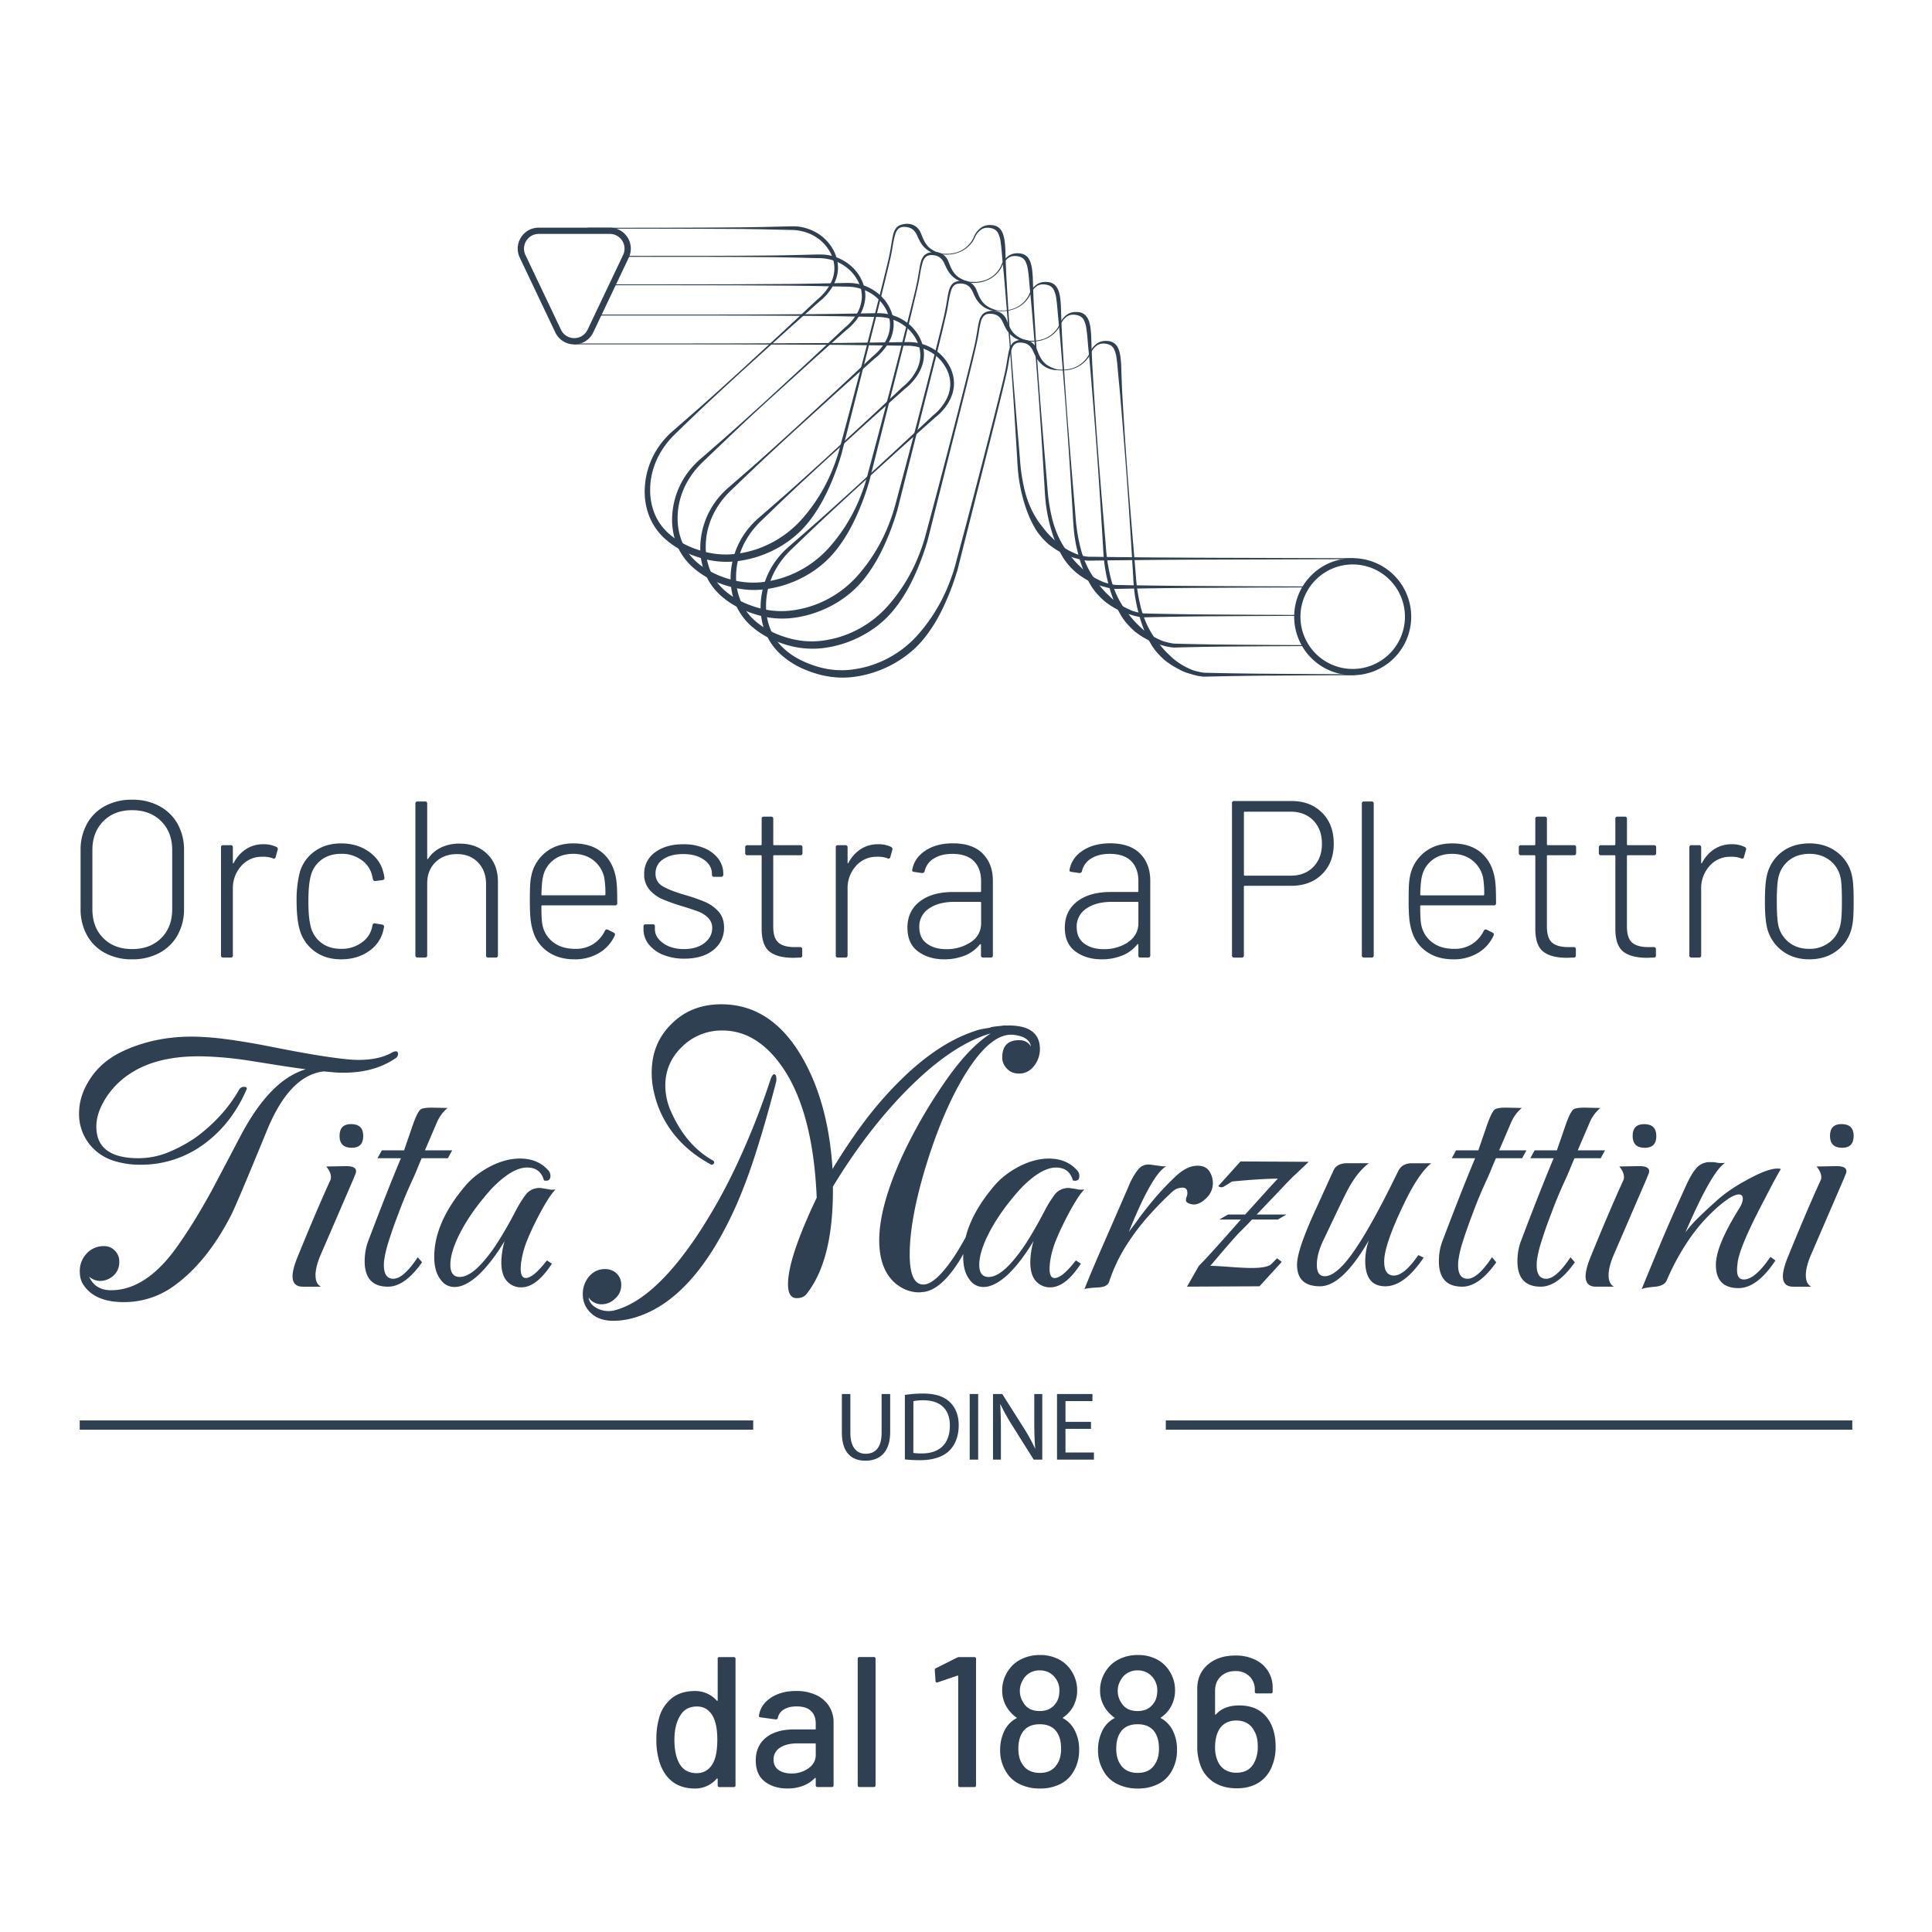 <svg id="fbb5c2a9-40dc-4f11-b9fd-b6ccb54c863a" data-name="Livello 1" xmlns="http://www.w3.org/2000/svg" viewBox="0 0 1562.32 1562.32"><path d="M464.17,277.75l88.63,0,44.32-.06,44.31-.14c14.77-.08,29.55-.09,44.32-.28l44.31-.6c1.87,0,3.64-.08,5.6-.05a38.19,38.19,0,0,1,5.73.55,37.79,37.79,0,0,1,10.92,3.65,35.67,35.67,0,0,1,16,16.22,29.68,29.68,0,0,1,3.07,11.19,25.37,25.37,0,0,1-.24,5.84,27.84,27.84,0,0,1-1.43,5.63,36.75,36.75,0,0,1-5.59,10,43.74,43.74,0,0,1-8.08,8.06l.1-.09c-10.48,9.37-21,18.67-31.44,28.1l-31.24,28.34q-7.79,7.1-15.52,14.26t-15.44,14.37c-5.12,4.81-10.17,9.7-15.26,14.55l-7.61,7.3a76.42,76.42,0,0,0-6.89,7.63,65,65,0,0,0-5.63,8.55,58.46,58.46,0,0,0-4.22,9.3,59.9,59.9,0,0,0-2.59,9.84,61.33,61.33,0,0,0-.84,10.12,50,50,0,0,0,3.89,19.63,44,44,0,0,0,11.77,15.92,57.22,57.22,0,0,0,8.15,5.88,75.06,75.06,0,0,0,9.06,4.53,85.66,85.66,0,0,0,9.63,3.35,70.19,70.19,0,0,0,9.9,2.06,67.18,67.18,0,0,0,20.12-.38,89.08,89.08,0,0,0,9.94-2.21,90.23,90.23,0,0,0,9.59-3.4,86.22,86.22,0,0,0,32.38-24,136.94,136.94,0,0,0,21.8-35.15c1.34-3.21,2.65-6.45,3.79-9.75.6-1.64,1.14-3.29,1.67-4.94s1-3.31,1.44-5l5.46-20.37c3.66-13.57,7.2-27.17,10.77-40.77,7.09-27.2,14.11-54.42,20.84-81.71,1.65-6.84,3.41-13.61,4.47-20.55L815,288a48.4,48.4,0,0,1,1.11-5.24,12.68,12.68,0,0,1,2.48-5,7.66,7.66,0,0,1,2.39-1.79,12.23,12.23,0,0,1,2.76-.91,20.64,20.64,0,0,1,2.81-.39,12.53,12.53,0,0,1,2.92.17,11.8,11.8,0,0,1,5.44,2.54,12.14,12.14,0,0,1,3.42,4.85l1,2.44c.35.82.66,1.6,1,2.36a25,25,0,0,0,2.46,4.28,16.78,16.78,0,0,0,3.44,3.5,24.61,24.61,0,0,0,9.27,4h0c.84,0,1.68.11,2.52.1s1.68,0,2.52,0,1.67-.13,2.5-.25a23.18,23.18,0,0,0,2.46-.47,20.72,20.72,0,0,0,5.13-1.8,21.54,21.54,0,0,0,4.53-3,22.29,22.29,0,0,0,3.69-3.95,19.88,19.88,0,0,0,2.58-4.68v-.06a17.27,17.27,0,0,1,5.32-6.69,11.41,11.41,0,0,1,4-1.92c.36-.08.73-.17,1.11-.24l1.13-.13a18.17,18.17,0,0,1,2.22,0,11,11,0,0,1,4.56,1.07,9.09,9.09,0,0,1,3.62,3.33,15.45,15.45,0,0,1,1.82,4.25,31.19,31.19,0,0,1,.86,4.28,78.6,78.6,0,0,1,.63,8.45l.28,8.32q.29,8.32.75,16.65c1.32,22.17,2.75,44.34,4.45,66.49s3.57,44.29,5.45,66.43l.7,8.31c.23,2.79.39,5.53.7,8.27a146,146,0,0,0,2.71,16.27,84.51,84.51,0,0,0,5,15.6,73.09,73.09,0,0,0,8.11,14h0c1.71,2.1,3.25,4.29,5,6.29.88,1,1.77,2,2.71,3s1.88,1.89,2.86,2.8h0a56.09,56.09,0,0,0,4.2,3.79c1.47,1.18,3,2.29,4.6,3.33a53.56,53.56,0,0,0,4.94,2.84c1.7.86,3.45,1.63,5.22,2.38h0a56,56,0,0,0,7.71,1.9,17.38,17.38,0,0,0,1.85.22l2.06.06,4.12.11,16.48.32q16.47.27,33,.37l33,.22,33,.15v.76l-33,.14-33,.23c-11,0-22,.19-33,.36l-16.5.33-4.13.11-2.06.06a21.41,21.41,0,0,1-2.24-.18,43.2,43.2,0,0,1-8.31-1.9h0a44.71,44.71,0,0,1-5.84-1.9A58.78,58.78,0,0,1,952,540.5c-1.82-1-3.6-2-5.32-3.15s-3.41-2.33-5-3.65h0c-1.09-1-2.18-2-3.2-3s-2-2.12-3-3.25-1.84-2.28-2.7-3.46c-.45-.58-.83-1.2-1.24-1.81s-.73-1.26-1.1-1.89h0c-5.79-10-9.14-21-11.48-31.92a130.48,130.48,0,0,1-2.26-16.66c-.25-2.78-.35-5.6-.52-8.34l-.5-8.32c-1.36-22.17-2.77-44.34-4.37-66.5s-3.41-44.3-5.27-66.44c-.47-5.54-1-11.07-1.55-16.6s-.84-11.13-1.66-16.44a21.08,21.08,0,0,0-2.24-7.27,7.28,7.28,0,0,0-2.29-2.42,9.64,9.64,0,0,0-3.36-1.28,17.09,17.09,0,0,0-1.94-.28l-.95,0c-.31,0-.63,0-1,.05a8.7,8.7,0,0,0-3.63,1.22,14.43,14.43,0,0,0-5.11,6.06l0-.06a20.9,20.9,0,0,1-2.82,4.91,23.67,23.67,0,0,1-3.91,4,22.86,22.86,0,0,1-4.74,3,30,30,0,0,1-5.28,1.83h0c-.84.2-1.68.33-2.53.45s-1.71.18-2.56.23-1.71.07-2.56,0c-.43,0-.86,0-1.29-.06a6.86,6.86,0,0,1-1.27-.14A18.74,18.74,0,0,1,845,296.54a20.76,20.76,0,0,1-7.47-8.2c-.44-.81-.84-1.64-1.2-2.42l-1.1-2.4a12.56,12.56,0,0,0-2.58-3.71,9.19,9.19,0,0,0-3.82-2.26,12.47,12.47,0,0,0-2.3-.44,14.37,14.37,0,0,0-2.45-.05A6.16,6.16,0,0,0,820,278.9a11,11,0,0,0-2.24,4.29,80.32,80.32,0,0,0-2.14,10.21c-.31,1.73-.6,3.47-.94,5.2s-.73,3.47-1.13,5.18c-.79,3.43-1.58,6.86-2.41,10.27-6.6,27.34-13.59,54.57-20.47,81.83l-10.31,40.89-5.13,20.45c-.43,1.69-.83,3.45-1.39,5.14s-1.05,3.4-1.62,5.07c-1.09,3.37-2.3,6.7-3.58,10-5.11,13.2-11.45,26.16-20.35,37.53a88.07,88.07,0,0,1-7.22,8.14A88.39,88.39,0,0,1,713.87,541,89.75,89.75,0,0,1,693,547a71.35,71.35,0,0,1-21.88.2,73.43,73.43,0,0,1-10.7-2.35,93.8,93.8,0,0,1-10.23-3.68,67.1,67.1,0,0,1-18.49-11.67,49.28,49.28,0,0,1-12.74-17.95A54.69,54.69,0,0,1,615.06,490a64.39,64.39,0,0,1,15-40,69.62,69.62,0,0,1,7.55-7.71l7.95-6.93c5.29-4.62,10.61-9.22,15.87-13.88s10.49-9.36,15.7-14.08,10.42-9.43,15.61-14.17l31-28.55c10.34-9.53,20.55-19.19,30.83-28.79h0l.09-.07a42.23,42.23,0,0,0,7.39-7.71,34,34,0,0,0,5-9.36,25.08,25.08,0,0,0,1.18-5.11,22.71,22.71,0,0,0,.12-5.21,27.19,27.19,0,0,0-2.92-10,33.44,33.44,0,0,0-14.64-14.72,37.86,37.86,0,0,0-15.25-4.1c-.87,0-1.78-.05-2.72-.06l-2.77,0-44.31-.6c-14.77-.19-29.55-.2-44.32-.28l-44.31-.15-44.32-.05-88.63,0Z" style="fill:#2e4052"/><path d="M483.86,254.38l77.64,0c25.88,0,51.76-.05,77.64-.23l19.41-.11,19.41-.24,19.41-.35,9.71-.16c1.61,0,3.22-.08,4.93,0a38.46,38.46,0,0,1,5,.51,37.92,37.92,0,0,1,18.16,8.44,34.73,34.73,0,0,1,10.93,16.83,27.23,27.23,0,0,1,.94,10.16,26.62,26.62,0,0,1-.94,5,29.41,29.41,0,0,1-1.76,4.75,38.53,38.53,0,0,1-5.39,8.45,43.06,43.06,0,0,1-7.19,7l.1-.08c-10.48,9.37-21,18.67-31.44,28.1L669.2,370.76q-7.79,7.11-15.52,14.27c-5.17,4.77-10.32,9.54-15.44,14.37S628.07,409.1,623,414l-7.61,7.3a75.33,75.33,0,0,0-6.89,7.63,66.1,66.1,0,0,0-5.64,8.55,58.9,58.9,0,0,0-4.21,9.3,59.9,59.9,0,0,0-2.59,9.84,61.3,61.3,0,0,0-.84,10.11,50.16,50.16,0,0,0,3.88,19.64,44.31,44.31,0,0,0,11.78,15.92,57.22,57.22,0,0,0,8.15,5.88,75.06,75.06,0,0,0,9.06,4.53A85.66,85.66,0,0,0,637.7,516a70.19,70.19,0,0,0,9.9,2.06,67.18,67.18,0,0,0,20.12-.38,93.79,93.79,0,0,0,9.94-2.21,91,91,0,0,0,9.59-3.4,86.22,86.22,0,0,0,32.38-24,136.94,136.94,0,0,0,21.8-35.15c1.34-3.22,2.65-6.45,3.79-9.75.6-1.64,1.14-3.29,1.67-4.94s1-3.31,1.44-5l5.46-20.36c3.66-13.57,7.2-27.18,10.77-40.77,7.09-27.2,14.11-54.43,20.84-81.71,1.65-6.84,3.41-13.61,4.47-20.55l.89-5.21a49.43,49.43,0,0,1,1.11-5.24,12.64,12.64,0,0,1,2.48-5,7.66,7.66,0,0,1,2.39-1.79,12.79,12.79,0,0,1,2.76-.92,20.61,20.61,0,0,1,2.81-.38,12.53,12.53,0,0,1,2.92.17,11.79,11.79,0,0,1,5.44,2.53,12.24,12.24,0,0,1,3.42,4.86l1,2.43c.36.82.67,1.61,1,2.37a25.44,25.44,0,0,0,2.46,4.28,16.78,16.78,0,0,0,3.44,3.5,24.61,24.61,0,0,0,9.27,4h0c.84,0,1.68.11,2.52.1s1.68,0,2.51,0,1.68-.13,2.51-.26a23.14,23.14,0,0,0,2.46-.46h0a21.13,21.13,0,0,0,5.13-1.8,21.54,21.54,0,0,0,4.53-3,22.29,22.29,0,0,0,3.69-3.95,19.88,19.88,0,0,0,2.58-4.68v-.06a17.27,17.27,0,0,1,5.32-6.69,11.35,11.35,0,0,1,4-1.93l1.11-.23,1.13-.13a20.27,20.27,0,0,1,2.21-.05,11.19,11.19,0,0,1,4.57,1.08,9.14,9.14,0,0,1,3.62,3.32,15.3,15.3,0,0,1,1.81,4.26,29.81,29.81,0,0,1,.87,4.28,78.41,78.41,0,0,1,.63,8.45l.28,8.32q.29,8.32.75,16.65c1.32,22.17,2.75,44.34,4.45,66.49s3.57,44.29,5.45,66.43l.69,8.31c.24,2.79.4,5.52.71,8.27a146,146,0,0,0,2.71,16.27,84.51,84.51,0,0,0,5,15.6,72.57,72.57,0,0,0,8.11,14h0c1.71,2.1,3.25,4.29,5,6.29.88,1,1.77,2,2.7,3s1.88,1.89,2.87,2.8h0a52,52,0,0,0,8.8,7.11A53.65,53.65,0,0,0,935,516c1.7.86,3.45,1.63,5.22,2.38h0c.08-.21,0-.05.06-.1l0,0,0,0,.1.05.2.11c.13.06.26.13.4.18a5,5,0,0,0,.84.24c.58.11,1.13.3,1.7.45,1.13.3,2.26.56,3.41.77a19.84,19.84,0,0,0,3.36.4l3.63.11c4.83.16,9.66.22,14.5.34q14.51.27,29,.38l29,.23,29,.15v.76l-29,.14-29,.23q-14.5.09-29,.38c-4.84.12-9.68.18-14.53.34l-3.63.11-.45,0a4.59,4.59,0,0,1-.53,0l-1-.08c-.63-.06-1.26-.14-1.88-.24-1.25-.19-2.48-.43-3.69-.71a16.16,16.16,0,0,1-1.81-.5,7.2,7.2,0,0,0-.9-.28l-.46-.09-.23,0-.12,0h-.09c0-.05,0,.1,0-.12h0a41.89,41.89,0,0,1-5.84-1.9,58.69,58.69,0,0,1-5.59-2.57c-1.82-1-3.6-2-5.32-3.15s-3.42-2.34-5-3.65h0c-1.09-1-2.18-2-3.2-3s-2-2.13-3-3.26-1.84-2.27-2.71-3.45c-.44-.58-.82-1.2-1.23-1.81s-.73-1.27-1.11-1.89h0c-5.78-10-9.13-21-11.47-31.93a128.33,128.33,0,0,1-2.26-16.65c-.25-2.79-.35-5.6-.52-8.35l-.5-8.31c-1.36-22.17-2.77-44.34-4.37-66.5s-3.41-44.3-5.27-66.44c-.47-5.54-1-11.07-1.56-16.6s-.83-11.13-1.65-16.45a21.09,21.09,0,0,0-2.24-7.26,7.28,7.28,0,0,0-2.29-2.42,9.45,9.45,0,0,0-3.36-1.28,15.1,15.1,0,0,0-1.94-.28l-.95,0c-.32,0-.63,0-1,.05a8.7,8.7,0,0,0-3.63,1.22,14.36,14.36,0,0,0-5.11,6.06l0-.06a20.64,20.64,0,0,1-2.82,4.9,23,23,0,0,1-3.91,4,22.49,22.49,0,0,1-4.74,3,29.17,29.17,0,0,1-5.28,1.82c-.84.2-1.69.34-2.53.46s-1.71.18-2.56.23-1.71.07-2.57,0c-.42,0-.85,0-1.28-.06a6.12,6.12,0,0,1-1.27-.15h0a18.65,18.65,0,0,1-10.47-2.72,20.76,20.76,0,0,1-7.47-8.2c-.44-.81-.84-1.64-1.2-2.42l-1.1-2.41a12.75,12.75,0,0,0-2.58-3.71,9.28,9.28,0,0,0-3.82-2.25,11.69,11.69,0,0,0-2.3-.44,15.58,15.58,0,0,0-2.46-.06,6.21,6.21,0,0,0-4.12,1.85,11.1,11.1,0,0,0-2.23,4.29A80,80,0,0,0,791.33,270c-.31,1.73-.6,3.47-1,5.2s-.72,3.47-1.12,5.18c-.79,3.42-1.58,6.85-2.41,10.27-6.61,27.34-13.59,54.57-20.47,81.83L756.07,413.4l-5.13,20.45c-.44,1.69-.83,3.45-1.39,5.14s-1,3.4-1.62,5.07c-1.09,3.37-2.3,6.7-3.58,10-5.11,13.19-11.45,26.16-20.35,37.53a88.07,88.07,0,0,1-7.22,8.14,84.72,84.72,0,0,1-8.28,7.1,90.39,90.39,0,0,1-18.9,10.81,90.12,90.12,0,0,1-20.91,6,71.66,71.66,0,0,1-21.88.2,74.77,74.77,0,0,1-10.7-2.35,91.81,91.81,0,0,1-10.23-3.69,67.3,67.3,0,0,1-18.49-11.66,49.28,49.28,0,0,1-12.74-17.95,54.69,54.69,0,0,1-3.86-21.52,64.39,64.39,0,0,1,15-40,70.43,70.43,0,0,1,7.54-7.71l8-6.93c5.29-4.62,10.61-9.22,15.87-13.88s10.49-9.37,15.7-14.08,10.42-9.43,15.61-14.17l31-28.55c10.34-9.53,20.55-19.19,30.82-28.79h0l.09-.08a40.3,40.3,0,0,0,11.46-14.63,27.13,27.13,0,0,0,1.52-4.36,24,24,0,0,0,.75-4.52,24.7,24.7,0,0,0-1-9c-.23-.73-.44-1.46-.74-2.17a19.79,19.79,0,0,0-.92-2.11,27.86,27.86,0,0,0-2.27-4,34,34,0,0,0-6.12-6.88,36,36,0,0,0-16.59-7.84,37.5,37.5,0,0,0-4.61-.6c-1.52-.1-3.15-.09-4.77-.12l-9.71-.16L678,255.71l-19.41-.25-19.41-.11c-25.88-.18-51.76-.19-77.64-.23l-77.64,0Z" style="fill:#2e4052"/><path d="M495.32,229.93c22.88.1,45.77,0,68.65,0l34.32-.07,34.33-.2c5.72,0,11.44-.08,17.16-.18s11.44-.18,17.16-.31l17.17-.34a41.2,41.2,0,0,1,8.83.58,37.69,37.69,0,0,1,22.65,13.45,34.88,34.88,0,0,1,4.58,7.71,29.92,29.92,0,0,1,2.36,8.7,29.43,29.43,0,0,1-3.73,17.36,40.41,40.41,0,0,1-5.08,7.24,42.73,42.73,0,0,1-6.44,6.08l.1-.09c-10.49,9.37-21,18.67-31.45,28.1L644.7,346.32q-7.79,7.1-15.53,14.26c-5.16,4.77-10.32,9.55-15.43,14.37s-10.18,9.7-15.26,14.55l-7.62,7.3a74.05,74.05,0,0,0-6.88,7.63,66.1,66.1,0,0,0-5.64,8.55,61.19,61.19,0,0,0-6.81,19.14,61.3,61.3,0,0,0-.84,10.11,50,50,0,0,0,3.89,19.64,44.4,44.4,0,0,0,11.77,15.92,57.22,57.22,0,0,0,8.15,5.88,75.06,75.06,0,0,0,9.06,4.53,85.13,85.13,0,0,0,9.64,3.35,69.61,69.61,0,0,0,9.9,2.06,67.12,67.12,0,0,0,20.11-.38,90.85,90.85,0,0,0,9.94-2.21,89.45,89.45,0,0,0,9.59-3.4,86.25,86.25,0,0,0,32.39-24,137.21,137.21,0,0,0,21.8-35.15c1.34-3.21,2.65-6.45,3.79-9.75.59-1.64,1.13-3.29,1.66-4.94s1-3.31,1.45-5l5.46-20.36c3.65-13.57,7.19-27.17,10.76-40.77,7.09-27.2,14.12-54.42,20.85-81.71,1.64-6.84,3.4-13.61,4.47-20.55l.88-5.2a50.92,50.92,0,0,1,1.11-5.24,12.75,12.75,0,0,1,2.48-5,7.66,7.66,0,0,1,2.39-1.79,12.31,12.31,0,0,1,2.77-.91,19,19,0,0,1,2.8-.39,12.53,12.53,0,0,1,2.92.17,11.76,11.76,0,0,1,5.44,2.54,12.26,12.26,0,0,1,3.43,4.85l1,2.43c.35.83.66,1.61,1,2.37a25,25,0,0,0,2.46,4.28,16.78,16.78,0,0,0,3.44,3.5,24.66,24.66,0,0,0,9.28,4h0c.84,0,1.67.11,2.51.1s1.68,0,2.52,0,1.67-.13,2.5-.25a23.36,23.36,0,0,0,2.47-.47h0a22.57,22.57,0,0,0,9.65-4.76,21.92,21.92,0,0,0,3.69-3.95,19.88,19.88,0,0,0,2.58-4.68v0l0,0a17.15,17.15,0,0,1,5.31-6.69,11.61,11.61,0,0,1,4-1.93l1.11-.23,1.13-.13a18.21,18.21,0,0,1,2.22,0,11,11,0,0,1,4.57,1.07,9.13,9.13,0,0,1,3.61,3.33,15.16,15.16,0,0,1,1.82,4.25,31.24,31.24,0,0,1,.87,4.28,84.1,84.1,0,0,1,.63,8.45l.27,8.32q.29,8.33.76,16.65c1.31,22.17,2.74,44.34,4.44,66.49s3.58,44.29,5.46,66.43l.69,8.31c.24,2.79.4,5.53.7,8.27A148.4,148.4,0,0,0,873,439.91a85.27,85.27,0,0,0,5,15.6,73.62,73.62,0,0,0,8.11,14h0c1.71,2.1,3.25,4.29,5,6.29.88,1,1.77,2,2.71,3s1.88,1.89,2.86,2.8h0a52,52,0,0,0,8.8,7.11,52.86,52.86,0,0,0,4.95,2.85c1.7.86,3.44,1.63,5.21,2.38h0a57.17,57.17,0,0,0,7.87,1.93,17,17,0,0,0,1.91.2l2.1.05,4.2.11,16.82.32q16.82.27,33.64.37l33.65.22,33.65.15V498l-33.66.14-33.66.22q-16.83.09-33.66.37l-16.84.32-4.21.11-2.1.06a16.47,16.47,0,0,1-2.28-.15,43.38,43.38,0,0,1-8.49-1.92h0a44.09,44.09,0,0,1-5.83-1.9,61.54,61.54,0,0,1-5.6-2.58q-2.73-1.44-5.32-3.15c-1.71-1.15-3.41-2.34-5-3.65h0c-1.1-1-2.19-2-3.2-3s-2-2.12-3-3.25-1.84-2.28-2.7-3.46c-.44-.58-.83-1.2-1.24-1.81s-.72-1.27-1.1-1.89h0c-5.79-10-9.13-21-11.47-31.92A128.74,128.74,0,0,1,868,423.86c-.25-2.78-.35-5.6-.52-8.34l-.5-8.32c-1.36-22.17-2.77-44.34-4.36-66.5s-3.42-44.3-5.27-66.44q-.72-8.31-1.56-16.6c-.58-5.54-.84-11.13-1.66-16.45a20.88,20.88,0,0,0-2.24-7.26,7.35,7.35,0,0,0-2.28-2.42,9.58,9.58,0,0,0-3.37-1.28,16.91,16.91,0,0,0-1.93-.28l-.95,0c-.32,0-.64,0-1,0a8.79,8.79,0,0,0-3.64,1.22,14.43,14.43,0,0,0-5.11,6.06l0-.06a20.64,20.64,0,0,1-2.82,4.9,23,23,0,0,1-8.65,7,29.17,29.17,0,0,1-5.28,1.82h0c-.83.2-1.68.34-2.53.46s-1.7.18-2.56.23-1.71.07-2.56,0c-.43,0-.86,0-1.28-.06a6.13,6.13,0,0,1-1.28-.15h0a18.61,18.61,0,0,1-10.46-2.72,20.79,20.79,0,0,1-7.48-8.2c-.44-.81-.84-1.64-1.2-2.42l-1.1-2.41A12.8,12.8,0,0,0,783.9,232a9.25,9.25,0,0,0-3.83-2.25,12.31,12.31,0,0,0-2.3-.44,14.35,14.35,0,0,0-2.45,0,6.16,6.16,0,0,0-4.12,1.84,11,11,0,0,0-2.24,4.29,82.09,82.09,0,0,0-2.14,10.21c-.3,1.73-.59,3.47-.94,5.2s-.72,3.47-1.13,5.18c-.79,3.43-1.58,6.86-2.41,10.27-6.6,27.34-13.59,54.57-20.46,81.83L731.57,389l-5.14,20.45c-.43,1.69-.83,3.45-1.39,5.14s-1,3.4-1.62,5.07c-1.09,3.37-2.3,6.7-3.58,10-5.11,13.2-11.45,26.16-20.35,37.53a88.07,88.07,0,0,1-7.22,8.14,83.56,83.56,0,0,1-8.28,7.1,85.67,85.67,0,0,1-9.12,6,87,87,0,0,1-9.78,4.83,89.85,89.85,0,0,1-20.9,6,71.41,71.41,0,0,1-21.89.2A74.77,74.77,0,0,1,611.6,497a93.8,93.8,0,0,1-10.23-3.68,67.24,67.24,0,0,1-18.49-11.67,49.4,49.4,0,0,1-12.74-17.95,54.5,54.5,0,0,1-3.85-21.52,64.38,64.38,0,0,1,15-40,69.62,69.62,0,0,1,7.55-7.71l8-6.93c5.3-4.62,10.62-9.22,15.87-13.88s10.49-9.37,15.7-14.08,10.43-9.43,15.61-14.17l31-28.55c10.33-9.53,20.54-19.19,30.82-28.79h0l.09-.08a41.41,41.41,0,0,0,10.52-12.68,26.53,26.53,0,0,0,3.08-15.73A30.14,30.14,0,0,0,713,244.93a33.91,33.91,0,0,0-12.85-9.88,38.45,38.45,0,0,0-16-3.27l-17.17-.34c-5.72-.13-11.44-.25-17.16-.31s-11.44-.16-17.16-.18l-34.33-.21L564,230.67c-22.88,0-45.77-.07-68.65,0Z" style="fill:#2e4052"/><path d="M506.78,206.89q15,.06,30.05,0l30,0,30-.09,30-.24,15-.29,15-.37,3.75-.09,1.88,0c.65,0,1.3,0,2,0a36.87,36.87,0,0,1,7.74,1,37.58,37.58,0,0,1,14.06,6.69,34.94,34.94,0,0,1,10.05,12,33.6,33.6,0,0,1,2.73,7.39,27.12,27.12,0,0,1,.69,7.88,31.34,31.34,0,0,1-5,14.76,43.3,43.3,0,0,1-4.7,6.15,41.41,41.41,0,0,1-5.71,5.25l.1-.08c-10.48,9.36-21,18.66-31.44,28.1l-31.24,28.33c-5.19,4.74-10.37,9.48-15.52,14.27S596.08,347.08,591,351.9s-10.17,9.7-15.26,14.56l-7.61,7.29a75.43,75.43,0,0,0-6.89,7.64,64.25,64.25,0,0,0-5.63,8.54,58.46,58.46,0,0,0-4.22,9.3,60.16,60.16,0,0,0-2.59,9.84,61.33,61.33,0,0,0-.84,10.12,49.94,49.94,0,0,0,3.89,19.63,44,44,0,0,0,11.77,15.92,57.22,57.22,0,0,0,8.15,5.88,76.62,76.62,0,0,0,9.06,4.54,87.65,87.65,0,0,0,9.63,3.34,68.81,68.81,0,0,0,9.9,2.06,67.18,67.18,0,0,0,20.12-.38,89.08,89.08,0,0,0,9.94-2.21,90.23,90.23,0,0,0,9.59-3.4,86.3,86.3,0,0,0,32.38-24,137.16,137.16,0,0,0,21.8-35.16c1.34-3.21,2.65-6.45,3.79-9.74.6-1.65,1.14-3.3,1.67-4.95s1-3.3,1.44-5l5.46-20.37c3.66-13.57,7.2-27.17,10.77-40.77,7.09-27.2,14.11-54.42,20.84-81.71,1.65-6.84,3.41-13.61,4.47-20.54l.89-5.21a49.43,49.43,0,0,1,1.11-5.24,12.68,12.68,0,0,1,2.48-5.05,7.66,7.66,0,0,1,2.39-1.79,12.23,12.23,0,0,1,2.76-.91,20.64,20.64,0,0,1,2.81-.39,13.72,13.72,0,0,1,2.92.17,11.8,11.8,0,0,1,5.44,2.54,12.14,12.14,0,0,1,3.42,4.85l1,2.44c.35.82.66,1.6,1,2.36a25.53,25.53,0,0,0,2.46,4.29,17,17,0,0,0,3.44,3.49,24.61,24.61,0,0,0,9.27,4h0c.84,0,1.68.12,2.52.11s1.68,0,2.52,0,1.67-.13,2.5-.25,1.65-.26,2.46-.46h0a21.56,21.56,0,0,0,5.13-1.8,22.43,22.43,0,0,0,8.22-6.92,19.69,19.69,0,0,0,2.58-4.68v-.06a17.27,17.27,0,0,1,5.32-6.69,11.41,11.41,0,0,1,4-1.92c.36-.08.74-.17,1.11-.23l1.13-.14a20.42,20.42,0,0,1,2.22,0,11,11,0,0,1,4.56,1.08,9,9,0,0,1,3.62,3.32,15.58,15.58,0,0,1,1.82,4.25,31.33,31.33,0,0,1,.86,4.29,78.22,78.22,0,0,1,.63,8.45l.28,8.32q.29,8.31.75,16.64c1.32,22.18,2.75,44.35,4.45,66.5s3.57,44.28,5.45,66.42l.7,8.31c.23,2.79.39,5.53.7,8.27a145.28,145.28,0,0,0,2.71,16.27,84.51,84.51,0,0,0,5,15.6,72.79,72.79,0,0,0,8.11,14h0c1.71,2.1,3.25,4.29,5,6.3.88,1,1.77,2,2.71,2.95s1.88,1.89,2.86,2.8h0a54,54,0,0,0,4.2,3.79,56.06,56.06,0,0,0,4.6,3.33,53.56,53.56,0,0,0,4.94,2.84c1.7.86,3.45,1.63,5.22,2.38h0c.08-.21,0-.05.07-.09l0,0,.07,0,.14.07.28.14a4.07,4.07,0,0,0,.58.22c.4.12.81.18,1.21.29.79.23,1.59.45,2.39.63s1.61.36,2.41.5,1.67.26,2.33.3l10.24.22,20.49.3c13.66.16,27.32.3,41,.35l41,.22,41,.14V475l-41,.14-41,.22c-13.66.05-27.33.19-41,.35l-20.51.3-10.25.22a25.11,25.11,0,0,1-2.77-.26c-.88-.12-1.75-.28-2.62-.45s-1.73-.38-2.58-.59c-.43-.12-.84-.29-1.26-.41-.21-.07-.43-.11-.65-.16l-.33-.06-.16,0h-.13c0-.05-.06.1,0-.11h0a44.71,44.71,0,0,1-5.84-1.9,58.78,58.78,0,0,1-5.59-2.58,59.46,59.46,0,0,1-5.32-3.15,61.11,61.11,0,0,1-5-3.65h0c-1.09-1-2.18-2-3.2-3s-2-2.13-3-3.26-1.84-2.28-2.7-3.46c-.45-.58-.83-1.2-1.24-1.8s-.73-1.27-1.1-1.89h0c-5.79-10-9.14-21-11.48-31.93a130.48,130.48,0,0,1-2.26-16.66c-.25-2.78-.35-5.6-.52-8.34l-.5-8.31c-1.36-22.18-2.77-44.35-4.37-66.51s-3.41-44.3-5.27-66.44c-.47-5.53-1-11.06-1.55-16.6s-.84-11.13-1.66-16.44a21.15,21.15,0,0,0-2.24-7.27,7.28,7.28,0,0,0-2.29-2.42,9.64,9.64,0,0,0-3.36-1.28,17.09,17.09,0,0,0-1.94-.28l-1,0c-.31,0-.63,0-.95.05a8.84,8.84,0,0,0-3.63,1.22,14.49,14.49,0,0,0-5.11,6.06l0-.06a20.9,20.9,0,0,1-2.82,4.91,23.67,23.67,0,0,1-3.91,4,22.86,22.86,0,0,1-4.74,3,30,30,0,0,1-5.28,1.83h0a24.38,24.38,0,0,1-2.53.45c-.85.12-1.71.18-2.56.24s-1.71.06-2.57,0c-.42,0-.85,0-1.28-.06a6.1,6.1,0,0,1-1.27-.14h0a18.81,18.81,0,0,1-10.47-2.72,20.86,20.86,0,0,1-7.47-8.21c-.44-.81-.84-1.63-1.2-2.42l-1.1-2.4a12.56,12.56,0,0,0-2.58-3.71,9.19,9.19,0,0,0-3.82-2.26,12.47,12.47,0,0,0-2.3-.44,14.37,14.37,0,0,0-2.45-.05,6.17,6.17,0,0,0-4.12,1.85,10.94,10.94,0,0,0-2.24,4.28,80.68,80.68,0,0,0-2.14,10.21c-.31,1.74-.6,3.47-.94,5.2s-.73,3.47-1.13,5.18c-.79,3.43-1.58,6.86-2.41,10.27C733,270.52,726,297.75,719.1,325L708.79,365.9l-5.13,20.46c-.43,1.68-.83,3.45-1.39,5.13s-1,3.4-1.62,5.07c-1.09,3.37-2.3,6.7-3.58,10-5.11,13.2-11.45,26.16-20.35,37.53a88.07,88.07,0,0,1-7.22,8.14,83.72,83.72,0,0,1-17.41,13.08,84.41,84.41,0,0,1-9.77,4.83,94.14,94.14,0,0,1-10.27,3.63,97.16,97.16,0,0,1-10.64,2.36,71,71,0,0,1-21.88.2,73.43,73.43,0,0,1-10.7-2.35,89.78,89.78,0,0,1-10.23-3.68,67.1,67.1,0,0,1-18.49-11.67,49.2,49.2,0,0,1-12.74-17.95,54.66,54.66,0,0,1-3.86-21.52,64.41,64.41,0,0,1,15-40,70.5,70.5,0,0,1,7.55-7.71l8-6.92c5.29-4.63,10.61-9.23,15.87-13.89s10.49-9.36,15.7-14.08,10.42-9.43,15.61-14.17l31-28.55c10.34-9.53,20.55-19.19,30.83-28.78h0l.09-.08a42.06,42.06,0,0,0,9.52-10.88,28.6,28.6,0,0,0,4.25-13.5,27.12,27.12,0,0,0-3.3-13.64,33.38,33.38,0,0,0-9.19-10.82,36.26,36.26,0,0,0-12.84-6.2,38.62,38.62,0,0,0-7.1-1.13c-.6-.05-1.2-.05-1.81-.07l-1.88,0-3.75-.09-15-.37L627,208l-30-.24-30-.09-30,0q-15,0-30.05,0Z" style="fill:#2e4052"/><path d="M1093.86,456.45a42.25,42.25,0,1,1-42.25,42.25,42.3,42.3,0,0,1,42.25-42.25m0-5.06h0a47.32,47.32,0,0,0-47.32,47.31h0A47.32,47.32,0,0,0,1093.86,546h0a47.32,47.32,0,0,0,47.32-47.32h0a47.32,47.32,0,0,0-47.32-47.31Z" style="fill:#2e4052"/><path d="M477.41,267.77l28.76-60.51a14.44,14.44,0,0,0-13-20.64H435.6a14.44,14.44,0,0,0-13,20.64l28.76,60.51A14.44,14.44,0,0,0,477.41,267.77Z" style="fill:none;stroke:#2e4052;stroke-miterlimit:10;stroke-width:5.068px"/><path d="M475.32,184.14c20.8.1,41.61,0,62.41,0l31.21-.08,31.21-.23,15.6-.24,15.6-.37,7.8-.18c1.28,0,2.65,0,4,0a39.23,39.23,0,0,1,4,.42,37.89,37.89,0,0,1,15,5.88,35.3,35.3,0,0,1,11.14,11.76,30.45,30.45,0,0,1,4.35,15.65,29.11,29.11,0,0,1-1.3,8.09,34.49,34.49,0,0,1-3.38,7.38,44.14,44.14,0,0,1-10.72,11.91l.1-.08c-10.48,9.36-21,18.66-31.45,28.1l-31.23,28.33q-7.79,7.11-15.52,14.27t-15.44,14.36c-5.12,4.82-10.18,9.7-15.26,14.56L545.92,351a76.52,76.52,0,0,0-6.89,7.64,65.43,65.43,0,0,0-5.64,8.55,57.9,57.9,0,0,0-4.21,9.29,60.2,60.2,0,0,0-2.6,9.84,61.33,61.33,0,0,0-.84,10.12,50.12,50.12,0,0,0,3.89,19.63A44.23,44.23,0,0,0,541.4,432a57.09,57.09,0,0,0,8.16,5.88,75.87,75.87,0,0,0,9.06,4.54,86.93,86.93,0,0,0,9.63,3.34,67.82,67.82,0,0,0,30,1.69,84.2,84.2,0,0,0,19.53-5.62,86.3,86.3,0,0,0,32.38-24A137.44,137.44,0,0,0,672,382.63c1.34-3.21,2.65-6.44,3.79-9.74.59-1.65,1.13-3.29,1.66-4.95s1-3.3,1.45-5l5.46-20.37c3.66-13.57,7.2-27.17,10.77-40.76,7.09-27.21,14.11-54.43,20.84-81.71,1.65-6.85,3.41-13.62,4.47-20.55l.88-5.21c.31-1.74.62-3.49,1.11-5.24a12.67,12.67,0,0,1,2.49-5,7.61,7.61,0,0,1,2.38-1.8,13,13,0,0,1,2.77-.91,20.68,20.68,0,0,1,2.8-.38,12.58,12.58,0,0,1,2.93.17,11.65,11.65,0,0,1,5.43,2.53,12.29,12.29,0,0,1,3.43,4.86l1,2.43c.36.82.67,1.6,1,2.36a24.49,24.49,0,0,0,2.46,4.29,16.69,16.69,0,0,0,3.43,3.49,24.66,24.66,0,0,0,9.28,4c.84,0,1.67.12,2.52.11s1.67,0,2.51,0,1.67-.12,2.5-.25,1.66-.26,2.47-.46a21.49,21.49,0,0,0,5.12-1.8,22,22,0,0,0,4.54-3,22.58,22.58,0,0,0,3.68-4,20,20,0,0,0,2.59-4.69V191a17.32,17.32,0,0,1,5.31-6.69,11.5,11.5,0,0,1,4-1.92c.37-.08.74-.17,1.12-.23l1.12-.14a20.47,20.47,0,0,1,2.22,0,11,11,0,0,1,4.57,1.08,9.13,9.13,0,0,1,3.62,3.32,15.25,15.25,0,0,1,1.81,4.25,30.22,30.22,0,0,1,.87,4.29,78.22,78.22,0,0,1,.63,8.45l.28,8.32c.18,5.55.44,11.1.75,16.64,1.31,22.18,2.74,44.35,4.44,66.5s3.58,44.28,5.46,66.42l.69,8.31c.24,2.79.4,5.53.71,8.27a145.26,145.26,0,0,0,2.7,16.27,85,85,0,0,0,5,15.6,72.27,72.27,0,0,0,8.11,14h0c1.7,2.1,3.25,4.29,5,6.3.88,1,1.77,2,2.71,2.95s1.88,1.9,2.86,2.8h0c1.35,1.32,2.73,2.61,4.2,3.79a54,54,0,0,0,4.61,3.33,56.05,56.05,0,0,0,4.94,2.85c1.7.86,3.45,1.63,5.21,2.37h0c.08-.2.05,0,.08-.08l0,0,.1.05.19.09.39.18a6,6,0,0,0,.82.25c.56.1,1.1.28,1.64.42,1.1.3,2.2.56,3.3.77a22.81,22.81,0,0,0,3.25.42l3.51,0,14.07.2,28.12.3q28.14.21,56.27.32l112.54.35v.76l-112.56.36q-28.14.06-56.28.32l-28.15.29-14.08.2-3.51.06a24.58,24.58,0,0,1-3.74-.36c-1.21-.19-2.4-.42-3.58-.7a15.18,15.18,0,0,1-1.75-.5,6.25,6.25,0,0,0-.87-.26l-.45-.08-.22,0-.12,0h0c0-.05-.08.1,0-.11h0a44.57,44.57,0,0,1-5.83-1.9,55.36,55.36,0,0,1-5.59-2.58,58.08,58.08,0,0,1-5.32-3.15,59.45,59.45,0,0,1-5-3.65h0c-1.09-1-2.18-2-3.2-3s-2-2.13-2.95-3.26-1.84-2.28-2.71-3.45c-.44-.59-.82-1.21-1.23-1.81s-.73-1.27-1.11-1.89h0c-5.78-10-9.13-21-11.47-31.93A128.48,128.48,0,0,1,823,378.06c-.25-2.78-.35-5.6-.52-8.34l-.51-8.31c-1.36-22.18-2.76-44.35-4.36-66.51s-3.42-44.3-5.27-66.44c-.47-5.53-1-11.06-1.56-16.6s-.83-11.13-1.66-16.44a20.81,20.81,0,0,0-2.23-7.26,7.31,7.31,0,0,0-2.29-2.43,9.72,9.72,0,0,0-3.36-1.28c-.63-.13-1.28-.21-1.94-.28l-1,0c-.32,0-.63,0-.95.05a9.08,9.08,0,0,0-3.64,1.22,14.47,14.47,0,0,0-5.1,6.06l0-.06a20.53,20.53,0,0,1-2.81,4.91,23.31,23.31,0,0,1-3.91,4,22.86,22.86,0,0,1-4.74,3,29.3,29.3,0,0,1-5.29,1.83h0a23.91,23.91,0,0,1-2.53.45c-.85.12-1.7.18-2.55.24s-1.71.06-2.57,0c-.43,0-.85,0-1.28,0a6.68,6.68,0,0,1-1.27-.15,18.79,18.79,0,0,1-10.47-2.72,20.79,20.79,0,0,1-7.47-8.21c-.44-.81-.84-1.63-1.21-2.42l-1.09-2.4a12.75,12.75,0,0,0-2.58-3.71,9.16,9.16,0,0,0-3.83-2.26,12.16,12.16,0,0,0-2.3-.44,14.35,14.35,0,0,0-2.45-.05,6.21,6.21,0,0,0-4.12,1.85,11.06,11.06,0,0,0-2.23,4.28,82.26,82.26,0,0,0-2.15,10.22c-.3,1.73-.59,3.46-.94,5.19s-.72,3.47-1.12,5.18c-.79,3.43-1.58,6.86-2.42,10.27-6.6,27.34-13.58,54.57-20.46,81.83l-10.31,40.9-5.14,20.45c-.43,1.69-.83,3.45-1.39,5.13s-1,3.4-1.61,5.08q-1.65,5-3.58,10c-5.12,13.2-11.46,26.17-20.36,37.53a86.52,86.52,0,0,1-7.21,8.14A83.78,83.78,0,0,1,639,436.6a89.35,89.35,0,0,1-18.89,10.8A93.57,93.57,0,0,1,609.87,451a96.47,96.47,0,0,1-10.63,2.36,71,71,0,0,1-21.88.2,73.14,73.14,0,0,1-10.7-2.35,89.1,89.1,0,0,1-10.23-3.68,67.15,67.15,0,0,1-18.5-11.67,49.18,49.18,0,0,1-12.73-17.95,54.63,54.63,0,0,1-3.86-21.52,64.38,64.38,0,0,1,15-40,71.31,71.31,0,0,1,7.54-7.71l7.95-6.92c5.3-4.63,10.62-9.22,15.88-13.89s10.48-9.36,15.7-14.08,10.42-9.43,15.61-14.17l31-28.55c10.34-9.53,20.55-19.19,30.82-28.78h0l.09-.07a41.75,41.75,0,0,0,9.8-11.37,31.63,31.63,0,0,0,3-6.84,25.69,25.69,0,0,0,1-7.27,27.89,27.89,0,0,0-4.13-14,33.51,33.51,0,0,0-10.17-10.66,37,37,0,0,0-13.76-5.5c-1.23-.22-2.46-.39-3.71-.5s-2.47-.11-3.8-.14l-7.8-.17-15.6-.38-15.6-.24L568.94,185l-31.21-.08c-20.8,0-41.61-.08-62.41,0Z" style="fill:#2e4052"/><g id="b68df01e-aebb-4543-b847-6bd627d56f7b" data-name="LOGO"><path d="M84.9,770.63A35.85,35.85,0,0,1,70.3,756.2a43.33,43.33,0,0,1-5.14-21.36V687.6a43.33,43.33,0,0,1,5.14-21.36,35.83,35.83,0,0,1,14.6-14.42,45.15,45.15,0,0,1,21.91-5.14,45.66,45.66,0,0,1,22,5.14,36.36,36.36,0,0,1,14.79,14.42,42.84,42.84,0,0,1,5.22,21.36v47.24a42.84,42.84,0,0,1-5.22,21.36,36.38,36.38,0,0,1-14.79,14.43,45.77,45.77,0,0,1-22,5.13,45.26,45.26,0,0,1-21.91-5.13m45.43-12q8.92-8.83,8.93-23.44V687.42q0-14.42-8.93-23.34t-23.52-8.93q-14.43,0-23.26,8.93t-8.84,23.34V735.2q0,14.61,8.84,23.44t23.26,8.83q14.6,0,23.52-8.83" style="fill:#2e4052"/><path d="M223.45,684.9a1.8,1.8,0,0,1,1.08,2.34L222.91,693a1.52,1.52,0,0,1-2.34,1.08,22.63,22.63,0,0,0-9-1.26,21.83,21.83,0,0,0-16.68,7.66,26.77,26.77,0,0,0-6.58,18.3v53.73a1.59,1.59,0,0,1-1.8,1.8h-6a1.59,1.59,0,0,1-1.8-1.8V685.26a1.59,1.59,0,0,1,1.8-1.8h6a1.59,1.59,0,0,1,1.8,1.8v12.26c0,.36.1.57.27.63s.33-.09.46-.45a29.61,29.61,0,0,1,9.82-11,25.22,25.22,0,0,1,14.15-4,23.2,23.2,0,0,1,10.46,2.16" style="fill:#2e4052"/><path d="M254.19,769.09a32.2,32.2,0,0,1-12-17.84q-2.34-8.65-2.34-22.54a90.68,90.68,0,0,1,2.34-22.36,31.13,31.13,0,0,1,11.9-17.66q9-6.68,21.81-6.67T298,688.51q9.28,6.48,11.81,16.22a38.26,38.26,0,0,1,1.08,5v.36q0,1.26-1.62,1.62l-5.77.72h-.36c-.84,0-1.39-.54-1.62-1.62l-.55-2.52a21.12,21.12,0,0,0-8.47-12.71,26.84,26.84,0,0,0-16.59-5.14q-9.92,0-16.49,5.23A23.13,23.13,0,0,0,251,709.6q-1.62,6.85-1.62,19.29,0,12.61,1.62,19.11a23.22,23.22,0,0,0,8.39,14.06q6.57,5.24,16.49,5.23a27.23,27.23,0,0,0,16.68-5.14A20.29,20.29,0,0,0,301,749.26l.18-.9c.24-1.32,1-1.86,2.17-1.62l5.59.9q1.8.36,1.62,2l-.72,3.25A27.85,27.85,0,0,1,298,769.36q-9.28,6.4-22.09,6.4t-21.72-6.67" style="fill:#2e4052"/><path d="M394.09,690.67q8.57,8.48,8.56,22.35v59.5a1.59,1.59,0,0,1-1.8,1.8h-6a1.59,1.59,0,0,1-1.8-1.8V714.83q0-10.64-6.49-17.4t-16.95-6.76q-10.82,0-17.49,6.58t-6.67,17.22v58a1.59,1.59,0,0,1-1.8,1.8h-5.95a1.59,1.59,0,0,1-1.8-1.8V649.92a1.59,1.59,0,0,1,1.8-1.8h5.95a1.59,1.59,0,0,1,1.8,1.8v44.17c0,.37.09.58.27.64s.33,0,.45-.27a26.06,26.06,0,0,1,10.46-9.11,33.86,33.86,0,0,1,15-3.15q13.89,0,22.45,8.47" style="fill:#2e4052"/><path d="M479.73,763.41a26.48,26.48,0,0,0,9.46-10.72q.9-1.62,2.34-.9l4.69,2.34q1.62.9.9,2.34a31.15,31.15,0,0,1-12.53,14.07,37.86,37.86,0,0,1-20.1,5.22q-12.62,0-21.45-6.13A30.62,30.62,0,0,1,431,752.87a47.94,47.94,0,0,1-2-10.1q-.54-5.58-.54-14.06,0-8.84.27-13.34a48.63,48.63,0,0,1,1.18-8.3,32.23,32.23,0,0,1,11.8-18.2q8.93-6.86,21.91-6.85,14.78,0,23.62,7.66t11,21.18a69.92,69.92,0,0,1,.72,8c.11,3.07.18,6.89.18,11.45a1.6,1.6,0,0,1-1.81,1.81H438.53a.64.64,0,0,0-.72.72q0,11.53.9,15.32a23,23,0,0,0,8.92,14q6.94,5.15,17.58,5.14a26.28,26.28,0,0,0,14.52-3.88M437.81,723.3a.64.64,0,0,0,.72.72h50.3a.64.64,0,0,0,.72-.72,74.73,74.73,0,0,0-.9-13.52,24.23,24.23,0,0,0-8.65-14q-6.67-5.32-16.41-5.32t-16.23,5.14a22.85,22.85,0,0,0-8.29,13.61q-.9,3.42-1.26,14.06" style="fill:#2e4052"/><path d="M536.16,772.07a27.82,27.82,0,0,1-11.63-8.57,19.06,19.06,0,0,1-4.15-11.89v-2.35a1.59,1.59,0,0,1,1.8-1.8h5.59a1.6,1.6,0,0,1,1.81,1.8v2q0,6.66,6.67,11.44t16.94,4.78q10.09,0,16.41-4.87t6.31-12.08a11.2,11.2,0,0,0-3.25-8.29,22,22,0,0,0-7.66-5q-4.41-1.71-13.25-4.41a149.59,149.59,0,0,1-16.22-5.77,28.64,28.64,0,0,1-10.37-7.67,18.56,18.56,0,0,1-4.24-12.52,20.89,20.89,0,0,1,8.75-17.58q8.73-6.59,23-6.58a42.26,42.26,0,0,1,16.86,3.15,27.44,27.44,0,0,1,11.36,8.57,19.91,19.91,0,0,1,4,12.26v.54a1.59,1.59,0,0,1-1.8,1.8h-5.59a1.59,1.59,0,0,1-1.8-1.8v-.54q0-6.86-6.4-11.45t-16.86-4.6q-10.1,0-16.22,4.24a13.22,13.22,0,0,0-6.13,11.44,11.22,11.22,0,0,0,5.68,10.28q5.67,3.43,17.75,7a149.52,149.52,0,0,1,16.68,5.77A31.12,31.12,0,0,1,581,737.09q4.5,5,4.5,12.89a22.2,22.2,0,0,1-8.74,18.3q-8.75,6.94-23.35,6.94a44,44,0,0,1-17.21-3.15" style="fill:#2e4052"/><path d="M647.12,691.57H626a.63.63,0,0,0-.72.72v57q0,9.19,4.14,12.89t13.34,3.7h4.15a1.59,1.59,0,0,1,1.8,1.8v4.87a1.59,1.59,0,0,1-1.8,1.8l-5.41.18q-12.62,0-19-4.87t-6.58-17.84v-59.5a.64.64,0,0,0-.72-.72H604.39a1.59,1.59,0,0,1-1.8-1.8v-4.51a1.59,1.59,0,0,1,1.8-1.8h10.82a.64.64,0,0,0,.72-.72V662.18a1.59,1.59,0,0,1,1.8-1.8h5.77a1.6,1.6,0,0,1,1.81,1.8v20.56a.63.63,0,0,0,.72.72h21.09a1.59,1.59,0,0,1,1.8,1.8v4.51a1.59,1.59,0,0,1-1.8,1.8" style="fill:#2e4052"/><path d="M720.5,684.9a1.8,1.8,0,0,1,1.08,2.34L720,693a1.52,1.52,0,0,1-2.34,1.08,22.57,22.57,0,0,0-9-1.26,21.82,21.82,0,0,0-16.68,7.66,26.72,26.72,0,0,0-6.58,18.3v53.73a1.59,1.59,0,0,1-1.8,1.8h-5.95a1.59,1.59,0,0,1-1.81-1.8V685.26a1.59,1.59,0,0,1,1.81-1.8h5.95a1.59,1.59,0,0,1,1.8,1.8v12.26q0,.54.27.63t.45-.45a29.72,29.72,0,0,1,9.83-11,25.2,25.2,0,0,1,14.15-4,23.26,23.26,0,0,1,10.46,2.16" style="fill:#2e4052"/><path d="M794.59,690.22q8.29,8.21,8.3,22.08v60.22a1.6,1.6,0,0,1-1.81,1.8h-6a1.59,1.59,0,0,1-1.8-1.8v-8.47a.63.63,0,0,0-.27-.55c-.18-.11-.39,0-.63.19a29.33,29.33,0,0,1-12.17,9,43.7,43.7,0,0,1-16.68,3.06q-12.44,0-21.09-6.31t-8.65-19.29q0-13.33,9.91-21.09T771,721.32h21.63a.64.64,0,0,0,.72-.72v-8.12q0-10.1-5.68-16t-17.39-6q-9.19,0-15.15,3.78a15.92,15.92,0,0,0-7.39,10.1,1.91,1.91,0,0,1-2.16,1.62l-6.31-.9c-1.33-.24-1.87-.72-1.63-1.44q1.64-9.74,10.55-15.69t22.27-6q15.85,0,24.15,8.21M785,761.88a17.63,17.63,0,0,0,8.38-15.5V730a.64.64,0,0,0-.72-.72H771.88q-12.81,0-20.65,5.41a17.21,17.21,0,0,0-7.84,15q0,8.83,6.13,13.34t15.69,4.51A34.73,34.73,0,0,0,785,761.88" style="fill:#2e4052"/><path d="M921.87,690.22q8.29,8.21,8.3,22.08v60.22a1.59,1.59,0,0,1-1.8,1.8h-6a1.59,1.59,0,0,1-1.81-1.8v-8.47a.63.63,0,0,0-.27-.55c-.18-.11-.39,0-.63.19a29.33,29.33,0,0,1-12.17,9,43.65,43.65,0,0,1-16.67,3.06q-12.45,0-21.1-6.31t-8.65-19.29q0-13.33,9.91-21.09t27.23-7.75h21.63a.64.64,0,0,0,.72-.72v-8.12q0-10.1-5.68-16t-17.39-6q-9.19,0-15.15,3.78a16,16,0,0,0-7.39,10.1,1.91,1.91,0,0,1-2.16,1.62l-6.31-.9c-1.33-.24-1.87-.72-1.63-1.44q1.64-9.74,10.55-15.69t22.27-6q15.85,0,24.15,8.21m-9.64,71.66a17.63,17.63,0,0,0,8.38-15.5V730a.64.64,0,0,0-.72-.72H899.16q-12.81,0-20.64,5.41a17.2,17.2,0,0,0-7.85,15q0,8.83,6.13,13.34t15.69,4.51a34.73,34.73,0,0,0,19.74-5.59" style="fill:#2e4052"/><path d="M1069.17,657.23q9.38,9.46,9.37,25,0,15.31-9.46,24.7t-25,9.37h-37.5a.64.64,0,0,0-.72.72v55.53a1.6,1.6,0,0,1-1.81,1.8h-6a1.59,1.59,0,0,1-1.8-1.8v-123a1.59,1.59,0,0,1,1.8-1.8h46.34q15.32,0,24.7,9.47M1062.05,701q6.93-7.12,6.94-18.66,0-11.73-6.94-18.84t-18.3-7.13h-37.14a.64.64,0,0,0-.72.73v50.3a.64.64,0,0,0,.72.72h37.14q11.36,0,18.3-7.12" style="fill:#2e4052"/><path d="M1101.26,772.52V649.92a1.59,1.59,0,0,1,1.8-1.8h6a1.59,1.59,0,0,1,1.8,1.8v122.6a1.59,1.59,0,0,1-1.8,1.8h-6a1.59,1.59,0,0,1-1.8-1.8" style="fill:#2e4052"/><path d="M1190.41,763.41a26.48,26.48,0,0,0,9.46-10.72c.6-1.08,1.39-1.38,2.35-.9l4.69,2.34q1.62.9.9,2.34a31.27,31.27,0,0,1-12.53,14.07,37.89,37.89,0,0,1-20.11,5.22q-12.62,0-21.45-6.13a30.62,30.62,0,0,1-12.08-16.76,48.6,48.6,0,0,1-2-10.1q-.54-5.58-.54-14.06,0-8.84.27-13.34a48.67,48.67,0,0,1,1.17-8.3,32.2,32.2,0,0,1,11.81-18.2q8.93-6.86,21.9-6.85,14.79,0,23.62,7.66t11,21.18a69.92,69.92,0,0,1,.72,8q.18,4.61.18,11.45a1.59,1.59,0,0,1-1.8,1.81h-58.78a.64.64,0,0,0-.72.72q0,11.53.9,15.32a23.06,23.06,0,0,0,8.93,14q6.93,5.15,17.58,5.14a26.27,26.27,0,0,0,14.51-3.88m-41.92-40.11a.64.64,0,0,0,.72.72h50.3a.64.64,0,0,0,.72-.72,74.73,74.73,0,0,0-.9-13.52,24.18,24.18,0,0,0-8.65-14q-6.67-5.32-16.41-5.32t-16.22,5.14a22.8,22.8,0,0,0-8.29,13.61q-.91,3.42-1.27,14.06" style="fill:#2e4052"/><path d="M1272.71,691.57h-21.09a.64.64,0,0,0-.72.72v57q0,9.19,4.14,12.89c2.77,2.47,7.21,3.7,13.35,3.7h4.14a1.59,1.59,0,0,1,1.8,1.8v4.87a1.59,1.59,0,0,1-1.8,1.8l-5.41.18q-12.61,0-19-4.87t-6.58-17.84v-59.5a.64.64,0,0,0-.72-.72H1230a1.59,1.59,0,0,1-1.8-1.8v-4.51a1.59,1.59,0,0,1,1.8-1.8h10.82a.64.64,0,0,0,.72-.72V662.18a1.59,1.59,0,0,1,1.8-1.8h5.77a1.6,1.6,0,0,1,1.81,1.8v20.56a.64.64,0,0,0,.72.72h21.09a1.59,1.59,0,0,1,1.8,1.8v4.51a1.59,1.59,0,0,1-1.8,1.8" style="fill:#2e4052"/><path d="M1337.43,691.57h-21.09a.64.64,0,0,0-.72.72v57q0,9.19,4.14,12.89t13.35,3.7h4.14a1.6,1.6,0,0,1,1.81,1.8v4.87a1.6,1.6,0,0,1-1.81,1.8l-5.41.18q-12.61,0-19-4.87t-6.58-17.84v-59.5a.64.64,0,0,0-.72-.72h-10.81a1.59,1.59,0,0,1-1.81-1.8v-4.51a1.59,1.59,0,0,1,1.81-1.8h10.81a.64.64,0,0,0,.72-.72V662.18a1.59,1.59,0,0,1,1.81-1.8h5.76a1.59,1.59,0,0,1,1.81,1.8v20.56a.64.64,0,0,0,.72.72h21.09a1.6,1.6,0,0,1,1.81,1.8v4.51a1.6,1.6,0,0,1-1.81,1.8" style="fill:#2e4052"/><path d="M1410.81,684.9a1.8,1.8,0,0,1,1.08,2.34l-1.62,5.77a1.53,1.53,0,0,1-2.35,1.08,22.55,22.55,0,0,0-9-1.26,21.83,21.83,0,0,0-16.68,7.66,26.72,26.72,0,0,0-6.58,18.3v53.73a1.59,1.59,0,0,1-1.8,1.8h-5.95a1.59,1.59,0,0,1-1.8-1.8V685.26a1.59,1.59,0,0,1,1.8-1.8h5.95a1.59,1.59,0,0,1,1.8,1.8v12.26q0,.54.27.63t.45-.45a29.72,29.72,0,0,1,9.83-11,25.22,25.22,0,0,1,14.15-4,23.23,23.23,0,0,1,10.46,2.16" style="fill:#2e4052"/><path d="M1441.46,769.09a32.93,32.93,0,0,1-12.26-17.84q-2-7.21-2-22.54t2-22.36a32.7,32.7,0,0,1,12.17-17.75q8.93-6.58,21.9-6.58,12.62,0,21.73,6.67a32,32,0,0,1,12.17,17.66,51.19,51.19,0,0,1,1.44,9.29q.36,5.13.36,13.07,0,8.29-.36,13.34a51,51,0,0,1-1.44,9.2A32,32,0,0,1,1485,769.09q-9.11,6.67-21.91,6.67-12.61,0-21.63-6.67m38-7.12a24,24,0,0,0,8.74-14q1.26-4.86,1.26-19.11,0-14.42-1.08-19.11a23.69,23.69,0,0,0-8.74-14.06q-6.77-5.24-16.5-5.23t-16.4,5.23a23.86,23.86,0,0,0-8.66,14.06q-1.26,5.6-1.26,19.11T1438,748a23.86,23.86,0,0,0,8.66,14.06q6.66,5.24,16.4,5.23a25.58,25.58,0,0,0,16.32-5.32" style="fill:#2e4052"/><path d="M261.82,866.38l9.28.87q29.31,1.74,48.46-11.31a4.16,4.16,0,0,0,2.32-3.48c0-1.55-.58-2.33-1.74-2.33a6.85,6.85,0,0,0-2.91.87q-10.44,6.11-27.56,6.1-7.83,0-25.53-2.61t-45.26-8.13q-20.61-4.05-36.56-6.09a221.83,221.83,0,0,0-27.28-2q-31.62,0-57.73,12.76-16,8.13-24.67,21.77-8.7,13.34-8.7,27.56a39,39,0,0,0,11,27.85,40.27,40.27,0,0,0,16.53,10.3,69.42,69.42,0,0,0,22.34,3.34A85.53,85.53,0,0,0,165.2,925a101.1,101.1,0,0,0,19.73-19.29,113.71,113.71,0,0,0,14.22-24.23c1-1.74.29-2.61-2-2.61a4.33,4.33,0,0,0-3.78,2.32,116.25,116.25,0,0,1-15.37,21,136.85,136.85,0,0,1-18.86,17,116.08,116.08,0,0,1-23.8,12.91,63.75,63.75,0,0,1-23.21,4.5q-34.23,0-34.23-25.54,0-11,7.54-22.92a65.22,65.22,0,0,1,19.44-19.73q21.18-14.2,55.42-14.21,8.4,0,19.29.87T203.5,858l21.9,3.48q10.89,1.74,21.91,3.19-28.73,8.42-52.52,53.39-5.81,11-11.6,22.05l-11.61,22q-6.37,11.61-12.76,22.19t-13.06,20.17q-26.11,38.88-56,38.88-12.76,0-17.7-11a13.52,13.52,0,0,0,9,3.48,16.12,16.12,0,0,0,10.44-4.06,14.37,14.37,0,0,0,4.94-11.31,11.78,11.78,0,0,0-3.2-8.71,11.62,11.62,0,0,0-9.28-4.06,18.47,18.47,0,0,0-14.51,6.67A20.42,20.42,0,0,0,64.52,1028q0,7,3.19,11.32,9.29,13.64,32.21,13.63a68.32,68.32,0,0,0,40.62-13q26.69-19.16,46.13-56.87,4.64-9,29-68.47Q234,869.58,261.82,866.38Z" style="fill:#2e4052"/><path d="M283.87,909q-9.3,0-9.29,9.58t9.87,9.57q9.29,0,9.28-9.57T283.87,909Z" style="fill:#2e4052"/><path d="M279.8,943l-15.95.29q3.76,4.65,3.77,8.7a6.13,6.13,0,0,1-.87,3.2q-5.81,12.76-12.48,28.43t-14.21,34.24q-3.5,9-3.49,14.21,0,8.43,8.42,8.42h14.5q-4.35-2.33-4.35-9.29,0-6.67,4.06-16.24l26.7-61.81c.58-1.54,1.06-2.75,1.45-3.62a6.19,6.19,0,0,0,.58-2.47Q287.93,943,279.8,943Z" style="fill:#2e4052"/><path d="M318.1,1034.08q-8.7,0-7.54-14.21a85.93,85.93,0,0,1,3.63-15.67q3-9.86,8.26-23.5,4.37-11.9,10.45-25.24,2.33-4.94,4.21-9.58T341,936.6h21.18l3.48-6.39H343.63l9.58-22.34a31.06,31.06,0,0,1,8.7-11.89l-12.47-.29c-4.84,0-7.93.48-9.29,1.45q-2.61,2-6.38,12.76l-7,20.31h-18l-3.48,6.39H324.2q-10.74,25.53-26.12,66.15a41.75,41.75,0,0,0-2.46,8.7,50.54,50.54,0,0,0-.73,8.42q0,20.59,18.86,20.6,13.63,0,27.56-19.73l-3.48-4.06Q326.22,1034.08,318.1,1034.08Z" style="fill:#2e4052"/><path d="M422.26,1016.1a74.15,74.15,0,0,1,4.36-13.93q3.18-7.83,8.12-17.41,4.63-9,8.27-14.65a51.16,51.16,0,0,1,6.24-8.27,14.65,14.65,0,0,1-6.39-.29l-5.8-.87A14.09,14.09,0,0,0,426,965a64.33,64.33,0,0,0-3.78,5.22,101.11,101.11,0,0,0-5.22,9q-7,13.35-13.35,23.5a135.51,135.51,0,0,1-12.47,17.12q-11,12.77-19.44,12.76-7.54,0-7.55-9.86,0-13.07,12.48-33.95a170.69,170.69,0,0,1,9.87-14.36q5.22-6.81,11-13.2,16.54-17.12,28.73-17.12,10.73,0,13.63,10.45,5.22,1.15,5.22-3.78a6.37,6.37,0,0,0-2-4.64q-8.41-9.28-22.63-9.28-11.61,0-24.08,6.38a76,76,0,0,0-11.31,7.25,58.31,58.31,0,0,0-9.29,9q-24.66,29.31-24.66,56.87,0,11.31,4.64,17.69,4.35,6.69,11.9,6.68,8.7,0,19.73-10.16,10.73-10.44,20.6-27a65.94,65.94,0,0,0-2.62,17.12q0,11.61,5.81,16.54a14.76,14.76,0,0,0,10.44,3.77q11.61,0,23.5-17.41l1.17-1.74-4.07-2.61-1.16,1.45q-10.15,12.77-15.95,12.76c-2.72,0-4.07-2.51-4.07-7.54a39.72,39.72,0,0,1,.29-4.5Q421.67,1019,422.26,1016.1Z" style="fill:#2e4052"/><path d="M625.94,868.7q-1.46,0-3.19,5.23a612.66,612.66,0,0,1-27.42,68.9,444.57,444.57,0,0,1-32.06,57Q529,1050.63,498,1059.33a20.36,20.36,0,0,1-16.83-2.32q-4.64-3.19-5.22-7.84a12.25,12.25,0,0,0,10.73,5.52,14.91,14.91,0,0,0,10.45-4.36,14,14,0,0,0,5.22-11.31,12.38,12.38,0,0,0-3.19-8.71,13.13,13.13,0,0,0-9.58-4.06,16.31,16.31,0,0,0-13.05,5.8,21.18,21.18,0,0,0-5.23,14.22,20.06,20.06,0,0,0,5.81,14.8q6.67,7,18.86,7a60.21,60.21,0,0,0,15.08-2q49.62-13.05,84.73-92.26a442.7,442.7,0,0,0,15.52-41.93q8-24.81,16.39-57.3a12.59,12.59,0,0,0,0-3.78C627.49,869.38,626.91,868.7,625.94,868.7Z" style="fill:#2e4052"/><path d="M868.79,1020.74q-10.15,12.77-16,12.76-4.07,0-4.06-7.54a39.72,39.72,0,0,1,.29-4.5q.29-2.46.87-5.36a74,74,0,0,1,4.35-13.93q3.19-7.83,8.13-17.41,4.64-9,8.27-14.65a50.58,50.58,0,0,1,6.24-8.27,14.65,14.65,0,0,1-6.39-.29l-5.8-.87a14.13,14.13,0,0,0-11,4.35c-1,1.16-2.22,2.9-3.77,5.22a101.11,101.11,0,0,0-5.22,9q-7,13.35-13.35,23.5a135.51,135.51,0,0,1-12.47,17.12q-11,12.77-19.44,12.76-7.55,0-7.55-9.86,0-13.07,12.48-33.95a170.6,170.6,0,0,1,9.86-14.36q5.24-6.81,11-13.2,16.54-17.12,28.72-17.12,10.74,0,13.64,10.45,5.22,1.15,5.22-3.78a6.41,6.41,0,0,0-2-4.64q-8.42-9.28-22.63-9.28-11.61,0-24.08,6.38a76.64,76.64,0,0,0-11.32,7.25,58.24,58.24,0,0,0-9.28,9q-17.64,20.94-22.63,41-8.31,15.13-15.09,23.7-11.31,14.51-19.15,14.51-11,0-11-24.38,0-28.14,13-71.08Q762.31,898.59,780.3,869q20.88-33.94,39.17-32.2,13,1.46,14.21,9.57-2.89-5.22-9.57-5.22-13.64,0-13.64,13.93a12.28,12.28,0,0,0,3.77,9c2.33,2.71,5.61,4.06,9.87,4.06q7.54,0,12.48-6.67a22,22,0,0,0,4.35-13.06q0-19.14-25.25-19.15h-2.75a15.78,15.78,0,0,0-3.05.29c-6.38.58-9.38,1.07-9,1.45q-3.78.59-6.82,1.16a33.33,33.33,0,0,0-5.37,1.46Q756.79,844,724.3,877.41a303,303,0,0,0-26.55,31.19q-12.62,17-24.51,36.7-3.5-54.54-25.25-91.39-24.66-41.79-64.7-41.79-24.09,0-39.75,15.38Q527,843.18,527,867.54a70,70,0,0,0,1.45,14.07,91.84,91.84,0,0,0,4.36,14.66q11.88,29,41.78,45.26c.77.58,1.64.39,2.61-.58a1.72,1.72,0,0,0-.87-2.61q-22.64-12.76-34.82-42.07A51.84,51.84,0,0,1,538,878q0-18.57,13.64-31.63a45.35,45.35,0,0,1,32.49-13.05q28.14,0,48.74,29.88,24.66,36,27.57,105.32-23.22,48.75-23.21,69.93,0,11.31,7,11.31,5.22,0,7.83-3.19,22.05-27.55,21.47-87,26.7-44.1,58.32-76.6,37.44-38.29,69.35-47.29-17.13,11-34.82,36a407.53,407.53,0,0,0-36.56,62.68Q711,975.47,711,1003q0,23.22,12.77,34.53,9,7.53,19.44,7.54a11.34,11.34,0,0,0,1.74-.14,9.3,9.3,0,0,1,1.74-.15q14.22-1.74,28.73-24.66c.78-1.15,2-3.17,3.54-6.08,0,.77-.06,1.54-.06,2.31q0,11.31,4.64,17.69,4.35,6.69,11.89,6.68,8.72,0,19.73-10.16,10.74-10.44,20.6-27a66.31,66.31,0,0,0-2.61,17.12q0,11.61,5.81,16.54a14.73,14.73,0,0,0,10.44,3.77q11.61,0,23.5-17.41l1.16-1.74-4.06-2.61Z" style="fill:#2e4052"/><path d="M965.41,974q4.92,0,10.15-5.22a16.37,16.37,0,0,0,5.22-11.89,17.41,17.41,0,0,0-2.9-9.87c-1.93-2.9-5.13-4.35-9.57-4.35q-8.43,0-17.41,8.41a226.7,226.7,0,0,0-17.41,18.28q-7.54,9-12.48,15.82t-8.12,10.88q9.29-23.22,17-36.71T943.36,943a8.39,8.39,0,0,1-2.76.14c-1.07-.09-2.28-.24-3.63-.43l-6.09-.87q-6.39-.87-10.16,3.48a47.22,47.22,0,0,0-3.91,5.51,60.09,60.09,0,0,0-4.5,9.29q-11.61,26.7-20.75,47.58t-14.65,34.82q1.46-.87,11.32-1.45,7.24-.3,8.7-4.64a130.75,130.75,0,0,1,13.49-28.73A182.79,182.79,0,0,1,928.12,984q9.43-10.59,17.56-18.13c2.7-2.71,4.88-4.3,6.52-4.79a14.92,14.92,0,0,1,3.92-.72q4.07,0,4.06,4.35a7.41,7.41,0,0,1-.58,3,6.65,6.65,0,0,0-.58,2.75c0,1.16.73,2,2.18,2.61A11.1,11.1,0,0,0,965.41,974Z" style="fill:#2e4052"/><path d="M1003.12,939.21l-18,20a5.22,5.22,0,0,0,2.62.87,2,2,0,0,0,.87-.15,1.34,1.34,0,0,1,.58-.14c2.7-1.55,5-3,7-4.35q12.2-1.17,21.47-1.74t15.67-.59q-4.65,4.93-11.32,12.34l-15.08,16.68H993l-7,4.06h17.41q-27.85,31.63-33.95,37.43l-9.58,16.83,58.61-.29,18-19.73-3.77-2.9-4.64,4.64q-3.19,3.19-16.25,3.19-5.52,0-17.41-.87-11.61-.87-15.67-.87,9.29-11,15.24-17.84t8.84-9.72l4.79-4.79c1.64-1.64,3.24-3.34,4.79-5.08h20.89l7-4.06h-24.08q13.64-14.22,21.18-22.2t9.29-9.43l11.6-11Z" style="fill:#2e4052"/><path d="M1130.79,946.75q-27,55.71-43,74.28-9.57,11-16.53,11-6.39,0-6.39-9.28,0-9,5.51-20.31l10.3-21.62q4.5-9.42,7.69-15.81,8.41-16.81,18.57-24.37h-17.41q-8.7,0-11.31,6.09l-16,35.11q-6.39,14.22-9.86,24.52t-3.49,16.39q0,17.4,18.57,17.41,18,0,39.46-37.14a52.4,52.4,0,0,0-2.9,16.54q0,20.59,16.25,20.6,15.38,0,31-23.21l-4.35-2q-11.31,16.53-19.73,16.53-7.83,0-7.83-11.31a28.15,28.15,0,0,1,.14-2.9c.1-1,.24-2,.44-3.2q2.9-15.37,17.41-44.68,10.44-20.88,20-28.72h-15.67Q1134,940.66,1130.79,946.75Z" style="fill:#2e4052"/><path d="M1186.78,1034.08q-8.7,0-7.54-14.21a84.91,84.91,0,0,1,3.62-15.67q3.06-9.86,8.27-23.5,4.35-11.9,10.45-25.24,2.31-4.94,4.2-9.58t3.92-9.28h21.18l3.49-6.39h-22.06l9.58-22.34a31.06,31.06,0,0,1,8.7-11.89l-12.47-.29q-7.26,0-9.29,1.45-2.61,2-6.38,12.76l-7,20.31h-18L1174,936.6h18.86q-10.72,25.53-26.11,66.15a42.41,42.41,0,0,0-2.47,8.7,51.58,51.58,0,0,0-.72,8.42q0,20.59,18.86,20.6,13.63,0,27.56-19.73l-3.48-4.06Q1194.9,1034.08,1186.78,1034.08Z" style="fill:#2e4052"/><path d="M1250.32,1034.08q-8.7,0-7.54-14.21a84.91,84.91,0,0,1,3.62-15.67q3-9.86,8.27-23.5,4.35-11.9,10.45-25.24,2.31-4.94,4.2-9.58t3.92-9.28h21.18l3.48-6.39h-22.05l9.58-22.34a31.06,31.06,0,0,1,8.7-11.89l-12.47-.29q-7.26,0-9.29,1.45-2.61,2-6.38,12.76l-7,20.31h-18l-3.48,6.39h18.86q-10.74,25.53-26.11,66.15a41.79,41.79,0,0,0-2.47,8.7,51.58,51.58,0,0,0-.72,8.42q0,20.59,18.86,20.6,13.63,0,27.56-19.73l-3.48-4.06Q1258.44,1034.08,1250.32,1034.08Z" style="fill:#2e4052"/><path d="M1300.8,1031.18q0-6.67,4.07-16.24l26.69-61.81c.58-1.54,1.06-2.75,1.45-3.62a6,6,0,0,0,.58-2.47q0-4.06-8.12-4.06l-16,.29q3.77,4.65,3.77,8.7a6.13,6.13,0,0,1-.87,3.2q-5.81,12.76-12.48,28.43t-14.21,34.24c-2.33,6-3.48,10.73-3.48,14.21q0,8.43,8.41,8.42h14.51Q1300.81,1038.15,1300.8,1031.18Z" style="fill:#2e4052"/><path d="M1330.11,928.18q9.29,0,9.28-9.57t-9.86-9.58q-9.29,0-9.29,9.58T1330.11,928.18Z" style="fill:#2e4052"/><path d="M1405.26,1020.16q2-12.48,18.85-45,3.5-6.68,7.4-14.22t8.56-15.67a10.32,10.32,0,0,0-2.9-.29q-8.13,0-25.24,9.58a137.75,137.75,0,0,0-13.93,8.55,106.27,106.27,0,0,0-11.6,9.43q-8.13,7.26-14.08,13.21a86.71,86.71,0,0,0-9.43,10.88q21.48-49.9,32.21-56.29a31.72,31.72,0,0,1-6.09,0,19.92,19.92,0,0,0-4.06-.58h-2a14.13,14.13,0,0,0-10.44,4.06,31.48,31.48,0,0,0-4.35,5.8,85.48,85.48,0,0,0-4.94,9.58q-12.47,27.27-21.18,48.16t-14.5,35.11q2-1.17,11.31-2,7.26-.87,9-5.22a195.41,195.41,0,0,1,17.41-32.07,138.94,138.94,0,0,1,20.6-24.22,99.44,99.44,0,0,1,12-9.72c3.38-2.22,6.14-3.34,8.27-3.34s3.19,1.16,3.19,3.48q0,3.2-2.9,7.84-18.87,30.18-18.86,45.55,0,18.87,18.28,18.86,15.08,0,29.88-22.34l-4.06-2.9q-12.48,18.27-21.47,18.27-5.52,0-5.51-7.54c0-1,0-2,.14-3.19S1405.06,1021.51,1405.26,1020.16Z" style="fill:#2e4052"/><path d="M1485,943l-16,.29q3.78,4.65,3.78,8.7a6.13,6.13,0,0,1-.87,3.2q-5.82,12.76-12.48,28.43t-14.22,34.24q-3.48,9-3.48,14.21,0,8.43,8.42,8.42h14.5q-4.35-2.33-4.35-9.29,0-6.67,4.06-16.24l26.69-61.81c.59-1.54,1.07-2.75,1.46-3.62a6.19,6.19,0,0,0,.58-2.47Q1493.17,943,1485,943Z" style="fill:#2e4052"/><path d="M1489.1,909q-9.28,0-9.28,9.58t9.87,9.57q9.27,0,9.28-9.57T1489.1,909Z" style="fill:#2e4052"/></g><path d="M687.65,1127.27v31.41c0,11.88,5.27,16.92,12.36,16.92,7.87,0,12.91-5.19,12.91-16.92v-31.41h6.92v30.93c0,16.3-8.58,23-20.07,23-10.86,0-19-6.22-19-22.67v-31.25Z" style="fill:#2e4052"/><path d="M731.73,1128a98,98,0,0,1,14.56-1.1c9.84,0,16.85,2.29,21.49,6.62s7.48,10.47,7.48,19-2.68,15.74-7.64,20.62-13.14,7.64-23.45,7.64a111.27,111.27,0,0,1-12.44-.63Zm6.85,46.92a42.5,42.5,0,0,0,6.92.4c14.65,0,22.6-8.19,22.6-22.52.08-12.51-7-20.47-21.49-20.47a39.09,39.09,0,0,0-8,.71Z" style="fill:#2e4052"/><path d="M791,1127.27v53.06h-6.85v-53.06Z" style="fill:#2e4052"/><path d="M803,1180.33v-53.06h7.48l17,26.84a149.87,149.87,0,0,1,9.52,17.24l.16-.08c-.63-7.08-.79-13.54-.79-21.8v-22.2h6.46v53.06h-6.93L819,1153.4a166.48,166.48,0,0,1-9.92-17.71l-.24.08c.39,6.69.55,13.07.55,21.88v22.68Z" style="fill:#2e4052"/><path d="M882.24,1155.45H861.61v19.13h23v5.75H854.76v-53.06h28.66V1133H861.61v16.77h20.63Z" style="fill:#2e4052"/><rect x="64.46" y="1148.64" width="544.62" height="7.47" style="fill:#2e4052"/><rect x="942.73" y="1148.64" width="555.13" height="7.47" style="fill:#2e4052"/><path d="M581.86,1340h11.41a1.33,1.33,0,0,1,1.51,1.5v102.13a1.33,1.33,0,0,1-1.51,1.5H581.86a1.33,1.33,0,0,1-1.5-1.5v-5a.51.51,0,0,0-.23-.45c-.15-.1-.32-.05-.52.15a23.59,23.59,0,0,1-7.81,5.86,22.86,22.86,0,0,1-9.77,2.1q-10.81,0-17.94-5.33t-10.44-15.09a57.05,57.05,0,0,1-2.86-19.23,60.73,60.73,0,0,1,2.41-18.17A30.58,30.58,0,0,1,543.56,1373q7.22-5.55,18.47-5.56a23.68,23.68,0,0,1,9.69,2,22.66,22.66,0,0,1,7.89,5.78c.2.2.37.25.52.15a.51.51,0,0,0,.23-.45v-33.49A1.33,1.33,0,0,1,581.86,1340Zm-1.8,66.83q0-12.62-3.76-19.22-4.35-7.66-12.76-7.66-9,0-13.37,7.21-4.81,7.52-4.81,19.82,0,11.57,3.76,18.63,4.35,8.25,14.27,8.26,8.7,0,13.21-8.11Q580.05,1419.4,580.06,1406.78Z" style="fill:#2e4052"/><path d="M659.88,1370.66a24.55,24.55,0,0,1,10.52,9,24,24,0,0,1,3.68,13.14v50.77a1.33,1.33,0,0,1-1.51,1.5H661.16a1.33,1.33,0,0,1-1.5-1.5v-5.41q0-.75-.75-.3a26.09,26.09,0,0,1-9.54,6.23,34.35,34.35,0,0,1-12.54,2.18q-11.12,0-18.4-5.63t-7.28-17.05q0-11.71,8.18-18.39t22.91-6.69h16.82a.53.53,0,0,0,.6-.6v-4.05q0-6.61-3.83-10.29c-2.55-2.45-6.44-3.68-11.64-3.68q-6.32,0-10.29,2.48a10.21,10.21,0,0,0-4.88,6.68,1.59,1.59,0,0,1-1.8,1.35l-12.17-1.65q-1.5-.3-1.35-1.2,1.2-8.86,9.46-14.5t20.73-5.63A37.1,37.1,0,0,1,659.88,1370.66Zm-6.08,59.25q5.87-4.2,5.86-10.66v-8.86a.53.53,0,0,0-.6-.6H644.94q-8.87,0-14.12,3.45a10.88,10.88,0,0,0-5.26,9.61q0,5.57,4,8.41t10.44,2.86A23,23,0,0,0,653.8,1429.91Z" style="fill:#2e4052"/><path d="M693.6,1443.58V1341.45a1.33,1.33,0,0,1,1.5-1.5h11.42a1.33,1.33,0,0,1,1.5,1.5v102.13a1.33,1.33,0,0,1-1.5,1.5H695.1A1.33,1.33,0,0,1,693.6,1443.58Z" style="fill:#2e4052"/><path d="M775.9,1340h11.87a1.33,1.33,0,0,1,1.5,1.5v102.13a1.33,1.33,0,0,1-1.5,1.5H776.36a1.33,1.33,0,0,1-1.51-1.5v-88.16a.49.49,0,0,0-.75-.45l-15.77,5.4a1.67,1.67,0,0,1-.75.15q-.9,0-1.05-1.2l-.6-8.56q0-1.5.9-1.8L774,1340.4A4.3,4.3,0,0,1,775.9,1340Z" style="fill:#2e4052"/><path d="M872.63,1415.19a32.79,32.79,0,0,1-4.21,16.82,25,25,0,0,1-10.74,10.52,35.51,35.51,0,0,1-16.74,3.75,36.2,36.2,0,0,1-17-3.83,25.44,25.44,0,0,1-11.11-11,32.29,32.29,0,0,1-4.06-16.37,34.78,34.78,0,0,1,3.31-15.17,22.32,22.32,0,0,1,9.76-10.36q.75-.3,0-.75a27.91,27.91,0,0,1-7.21-7.51,25.43,25.43,0,0,1-4.2-14.42,27.86,27.86,0,0,1,5.1-16.22,26,26,0,0,1,10.44-9,33.33,33.33,0,0,1,15-3.31,32.27,32.27,0,0,1,14.87,3.31,26.37,26.37,0,0,1,10.21,9,28.45,28.45,0,0,1,5,16.22,26.86,26.86,0,0,1-4.2,14.72,25.47,25.47,0,0,1-7.06,7.21q-.75.45,0,.75a23.1,23.1,0,0,1,9.76,10.66A33.18,33.18,0,0,1,872.63,1415.19Zm-14.57-1.2q0-7.2-2.56-11.86-4.2-7.82-14.71-7.81-10.21,0-14.42,7.36-2.86,4.8-2.86,12.46t3.16,12.32q4.35,7.2,14.27,7.21,9.3,0,13.66-6.76Q858.07,1422.1,858.06,1414Zm-33.35-47.16a17,17,0,0,0,2.86,10.06q4,6.77,13.22,6.76,9,0,13.36-6.91,2.55-3.6,2.56-10.06A16.41,16.41,0,0,0,849.2,1353a15.86,15.86,0,0,0-8.56-2.25,15.31,15.31,0,0,0-8.27,2.25,15.1,15.1,0,0,0-5.55,6.16A16,16,0,0,0,824.71,1366.83Z" style="fill:#2e4052"/><path d="M951.78,1415.19a32.79,32.79,0,0,1-4.21,16.82,25,25,0,0,1-10.74,10.52,35.48,35.48,0,0,1-16.74,3.75,36.2,36.2,0,0,1-17-3.83,25.44,25.44,0,0,1-11.11-11,32.29,32.29,0,0,1-4.06-16.37,34.78,34.78,0,0,1,3.31-15.17,22.37,22.37,0,0,1,9.76-10.36q.75-.3,0-.75a27.91,27.91,0,0,1-7.21-7.51,25.43,25.43,0,0,1-4.2-14.42,27.86,27.86,0,0,1,5.1-16.22,26,26,0,0,1,10.44-9,33.33,33.33,0,0,1,15-3.31A32.27,32.27,0,0,1,935,1341.6a26.37,26.37,0,0,1,10.21,9,28.45,28.45,0,0,1,5,16.22,26.86,26.86,0,0,1-4.2,14.72,25.47,25.47,0,0,1-7.06,7.21q-.75.45,0,.75a23.1,23.1,0,0,1,9.76,10.66A33.18,33.18,0,0,1,951.78,1415.19Zm-14.57-1.2q0-7.2-2.56-11.86-4.2-7.82-14.71-7.81-10.22,0-14.42,7.36-2.87,4.8-2.86,12.46t3.16,12.32q4.35,7.2,14.27,7.21,9.3,0,13.66-6.76Q937.21,1422.1,937.21,1414Zm-33.34-47.16a17,17,0,0,0,2.85,10.06q4,6.77,13.22,6.76,9,0,13.36-6.91,2.55-3.6,2.56-10.06a16.41,16.41,0,0,0-7.51-13.67,15.86,15.86,0,0,0-8.56-2.25,15.31,15.31,0,0,0-8.27,2.25,15.1,15.1,0,0,0-5.55,6.16A16,16,0,0,0,903.87,1366.83Z" style="fill:#2e4052"/><path d="M1031.53,1412.34a39.86,39.86,0,0,1-3,16.07,26.9,26.9,0,0,1-10.73,13.14q-7.29,4.59-17.65,4.58-11.11,0-18.85-5.1a27.13,27.13,0,0,1-10.89-14.42,43.3,43.3,0,0,1-2.25-14.57v-46.26q0-12.32,8.56-19.68t22.38-7.35a35.68,35.68,0,0,1,15.69,3.3,24.44,24.44,0,0,1,14.34,22.83v3a1.33,1.33,0,0,1-1.5,1.5h-11.41a1.33,1.33,0,0,1-1.5-1.5v-1.35a14.57,14.57,0,0,0-4.36-11,15.51,15.51,0,0,0-11.26-4.21q-7.37,0-11.94,4.36t-4.59,11.56v18.93a.34.34,0,0,0,.23.37c.15.05.32,0,.53-.22q6.45-7.21,18.77-7.21,17.71,0,25.23,14.11Q1031.52,1401.23,1031.53,1412.34Zm-14.42,0q0-7.66-2.7-12.32-4.36-8.7-14.72-8.71a16.82,16.82,0,0,0-9,2.33,14.7,14.7,0,0,0-5.7,6.68q-2.41,5-2.41,12.77a25.83,25.83,0,0,0,2,10.66,15,15,0,0,0,5.86,7.29,17.29,17.29,0,0,0,9.46,2.48q10.95,0,15-9.62A27.09,27.09,0,0,0,1017.11,1412.34Z" style="fill:#2e4052"/></svg>